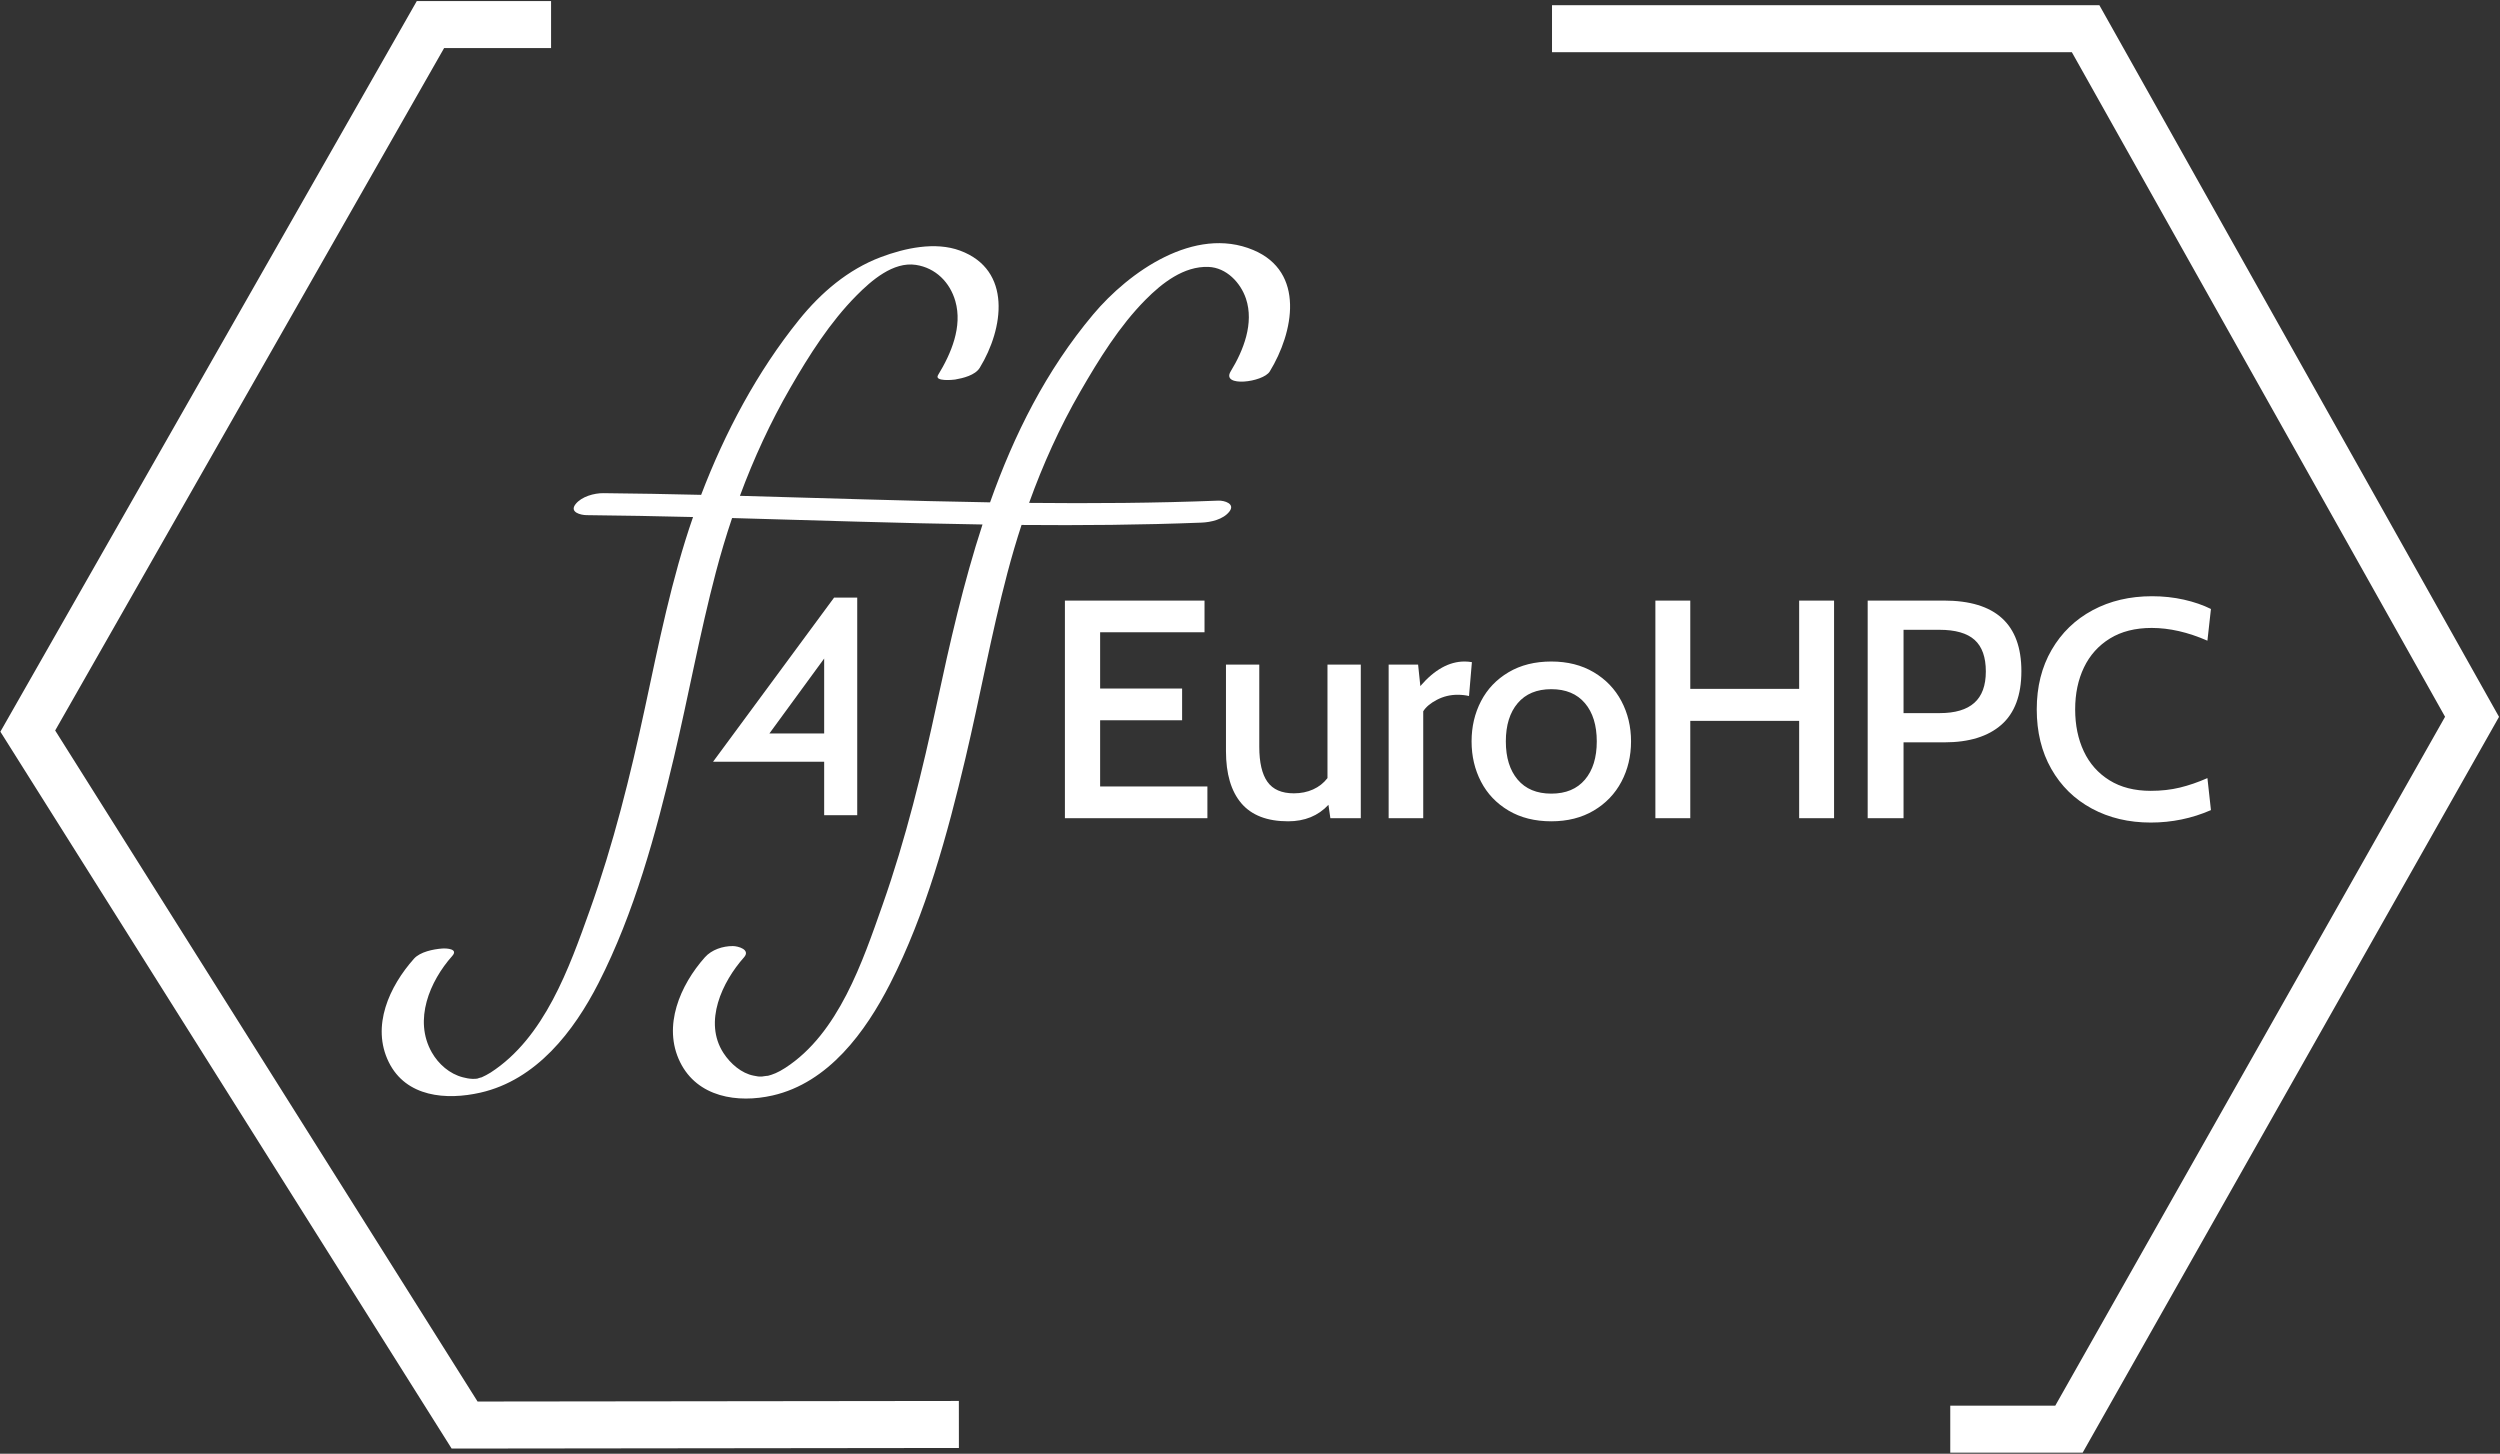 <svg xmlns="http://www.w3.org/2000/svg" viewBox="0 0 2301 1338" width="2301" height="1338">
	<rect x="0" y="0" width="2301" height="1338" fill="#333333" stroke="none"/>
	<defs>
		<clipPath clipPathUnits="userSpaceOnUse" id="cp1">
			<path d="M-37 -147L2363 -147L2363 1453L-37 1453Z" />
		</clipPath>
	</defs>
	<style>
		tspan { white-space:pre }
		.shp0 { fill: #ffffff } 
		.shp1 { fill: #ffffff } 
	</style>
	<g id="Page 1" clip-path="url(#cp1)">
		<path id="Path 1" class="shp0" d="M1916.9 1337.01L1795.02 1337.01L1795.02 1293.75L1891.68 1293.75L2250.44 659.72L1906.92 48.03L1428.47 48.03L1428.47 4.77L1932.25 4.77L2300.1 659.8L1916.9 1337.01ZM415.69 1333.26L0.35 673.45L383.61 1L507.2 1L507.2 44.26L408.75 44.26L50.78 672.34L439.56 1289.97L882.53 1289.44L882.57 1332.71L415.69 1333.26ZM980.14 552.77L1108.64 552.77L1108.64 581.96L1012.56 581.96L1012.56 633.75L1088.01 633.75L1088.01 662.94L1012.56 662.94L1012.56 723.88L1111.29 723.88L1111.29 753.07L980.14 753.07L980.14 552.77ZM1252.47 611.72L1252.47 753.07L1224.47 753.07L1222.7 740.76C1213.27 750.88 1200.89 755.93 1185.56 755.93C1166.3 755.93 1151.96 750.4 1142.53 739.34C1133.1 728.27 1128.38 712.25 1128.38 691.26L1128.38 611.72L1159.04 611.72L1159.04 687.26C1159.04 701.76 1161.54 712.53 1166.55 719.59C1171.56 726.65 1179.67 730.18 1190.87 730.18C1197.35 730.18 1203.25 728.99 1208.55 726.6C1213.85 724.22 1218.28 720.74 1221.81 716.16L1221.81 611.72L1252.47 611.72ZM1278.11 611.72L1305.22 611.72L1307.28 631.46C1320.25 616.39 1333.81 608.85 1347.96 608.85C1350.11 608.85 1352.38 609.05 1354.73 609.43L1352.08 640.62C1348.94 639.86 1345.4 639.47 1341.47 639.47C1334.79 639.47 1328.5 641 1322.61 644.05C1316.72 647.1 1312.49 650.63 1309.94 654.64L1309.94 753.07L1278.11 753.07L1278.11 611.72Z" />
		<path id="Path 2" fill-rule="evenodd" class="shp0" d="M1388.48 746.06C1377.38 739.48 1368.92 730.61 1363.13 719.45C1357.33 708.29 1354.44 695.94 1354.44 682.39C1354.44 668.85 1357.33 656.5 1363.13 645.34C1368.92 634.18 1377.38 625.31 1388.48 618.73C1399.57 612.15 1412.69 608.86 1427.82 608.86C1442.75 608.86 1455.77 612.15 1466.88 618.73C1477.97 625.31 1486.48 634.18 1492.37 645.34C1498.26 656.5 1501.21 668.85 1501.21 682.39C1501.21 695.94 1498.26 708.29 1492.37 719.45C1486.48 730.61 1477.97 739.48 1466.88 746.06C1455.77 752.64 1442.75 755.93 1427.82 755.93C1412.69 755.93 1399.57 752.64 1388.48 746.06ZM1458.77 717.59C1466.04 709 1469.67 697.27 1469.67 682.39C1469.67 667.52 1466.04 655.78 1458.77 647.2C1451.5 638.62 1441.18 634.32 1427.82 634.32C1414.46 634.32 1404.15 638.62 1396.88 647.2C1389.61 655.78 1385.97 667.52 1385.97 682.39C1385.97 697.27 1389.61 709 1396.88 717.59C1404.15 726.17 1414.46 730.46 1427.82 730.46C1441.18 730.46 1451.5 726.17 1458.77 717.59ZM1523.61 552.77L1555.73 552.77L1555.73 634.03L1655.94 634.03L1655.94 552.77L1688.07 552.77L1688.07 753.07L1655.94 753.07L1655.94 663.51L1555.73 663.51L1555.73 753.07L1523.61 753.07L1523.61 552.77ZM1719.01 552.77L1789.15 552.77C1836.7 552.77 1860.48 574.43 1860.48 617.73C1860.48 639.86 1854.33 656.31 1842.06 667.09C1829.78 677.86 1812.33 683.25 1789.74 683.25L1752.02 683.25L1752.02 753.07L1719.01 753.07L1719.01 552.77ZM1785.32 656.35C1799.47 656.35 1810.08 653.21 1817.15 646.91C1824.23 640.62 1827.76 630.99 1827.76 618.01C1827.76 604.85 1824.32 595.17 1817.45 588.97C1810.56 582.77 1799.76 579.67 1785.03 579.67L1752.02 579.67L1752.02 656.35L1785.32 656.35ZM1925.31 744.2C1909.4 735.62 1896.96 723.45 1888.03 707.72C1879.08 691.98 1874.62 673.72 1874.62 652.92C1874.62 632.13 1879.18 613.87 1888.32 598.13C1897.46 582.39 1910.03 570.23 1926.05 561.64C1942.06 553.06 1960.28 548.77 1980.72 548.77C1990.93 548.77 2000.71 549.82 2010.04 551.91C2019.37 554.02 2027.68 556.88 2034.95 560.5L2031.71 589.68C2013.82 581.87 1996.73 577.95 1980.42 577.95C1965.29 577.95 1952.47 581.2 1941.96 587.68C1931.45 594.17 1923.49 603.04 1918.09 614.29C1912.68 625.55 1909.98 638.43 1909.98 652.92C1909.98 667.42 1912.64 680.3 1917.94 691.55C1923.25 702.81 1931.1 711.68 1941.52 718.16C1951.93 724.65 1964.61 727.89 1979.54 727.89C1989.17 727.89 1998.11 726.89 2006.36 724.89C2014.61 722.88 2023.06 719.98 2031.71 716.16L2034.95 745.63C2017.46 753.26 1998.99 757.08 1979.54 757.08C1959.3 757.08 1941.22 752.79 1925.31 744.2Z" />
		<path id="Path 3" class="shp1" d="M1153.52 230.12C1099.58 207.43 1039.04 250.24 1006.21 289.34C962.77 341.07 933.3 400.16 911.25 462.37C834.51 461.09 757.76 458.4 681.03 456.36C693.73 422.04 709.05 388.77 727.45 356.89C744.72 326.97 763.97 296.57 788.37 271.96C801.92 258.28 822.09 240.59 843.04 243.81C861.2 246.59 874.31 259.83 879.28 277.11C886.03 300.57 875.47 325.43 863.41 345.16C859.56 351.45 877.56 349.59 879.07 349.33C886.39 348.06 897.55 345.41 901.78 338.49C923.79 302.48 931.71 248.51 883.66 230.67C860.73 222.15 832.66 228.39 810.68 236.67C780.47 248.06 755.58 269.4 735.51 294.27C696.97 342.04 667.24 397.98 645.33 455.46C615.34 454.75 585.36 454.2 555.39 453.91C546.84 453.83 535.13 457.04 529.65 464.14C523.99 471.47 534.45 474.09 539.8 474.14C572.48 474.45 605.17 475.09 637.87 475.88C618.08 532.9 606.33 592.28 593.68 651.18C580.12 714.34 564.59 776.92 542.84 837.82C523.94 890.71 501.26 955.09 451.57 987.18C448.85 988.93 445.98 990.34 443.04 991.7C444.02 991.24 438.79 992.8 439.8 992.68C438.25 992.96 436.89 993.05 434.52 992.96C431.61 992.86 428.88 992.28 426.06 991.56C413.84 988.44 403.57 979.42 397.43 968.61C380.51 938.83 395.48 903.21 416.27 879.84C422.04 873.35 411.22 872.71 406.97 873.02C398.95 873.61 386.68 876.03 381 882.42C358.41 907.82 341.49 944.41 357.81 977.57C373.73 1009.92 410.92 1012.78 442.21 1005.66C493.72 993.94 528.17 949.3 550.94 904.68C583.9 840.1 603.67 767.29 620.31 697.04C633.73 640.36 644.06 582.98 658.9 526.63C663.32 509.83 668.29 493.22 673.81 476.81C750.63 478.91 827.47 481.56 904.3 482.74C886.8 536.36 874.18 591.92 862.43 646.81C848.95 709.69 833.73 772.07 812.33 832.8C794 884.85 771.86 951.17 722.77 982.87C716.03 987.23 711.26 989.05 706.24 990.33C708.41 989.78 701.14 990.84 701.42 990.84C697.67 990.93 697.97 990.86 693.6 990.02C682.67 987.94 672.37 979.2 665.9 969.23C647.21 940.5 664.86 903.53 684.76 881.16C691.07 874.07 679.41 870.77 674.5 870.76C665.24 870.73 655.04 874.07 648.78 881.09C626.05 906.66 609.62 944.38 625.95 977.56C641.87 1009.93 678.92 1015.59 711.06 1008.28C762.6 996.55 796.68 949.65 819.27 905.37C852.22 840.8 871.99 767.99 888.64 697.73C902.06 641.06 912.39 583.67 927.22 527.33C931.14 512.47 935.46 497.74 940.22 483.17C995.44 483.64 1050.65 483.18 1105.83 481.02C1114.54 480.68 1125.9 478.13 1131.57 470.78C1137.12 463.61 1126.9 460.57 1121.42 460.78C1063.37 463.06 1005.28 463.45 947.18 462.86C959.93 427.41 975.46 393.04 994.38 360.26C1011.37 330.85 1030.31 300.12 1054.32 275.91C1069.55 260.53 1089.6 244.8 1112.28 245.67C1128.82 246.3 1141.87 260.2 1146.79 274.91C1154.35 297.51 1144.49 322.58 1132.74 341.79C1123.67 356.63 1162.52 351.99 1168.71 341.86C1190.71 305.89 1201.51 250.3 1153.52 230.12Z" />
		<path id="Path 4" fill-rule="evenodd" class="shp0" d="M758.56 750.33L758.56 701.12L656.29 701.12L767.7 550.03L788.99 550.03L788.99 750.33L758.56 750.33ZM758.56 675.08L758.56 606.12L708.16 675.08L758.56 675.08Z" />
	</g>
</svg>